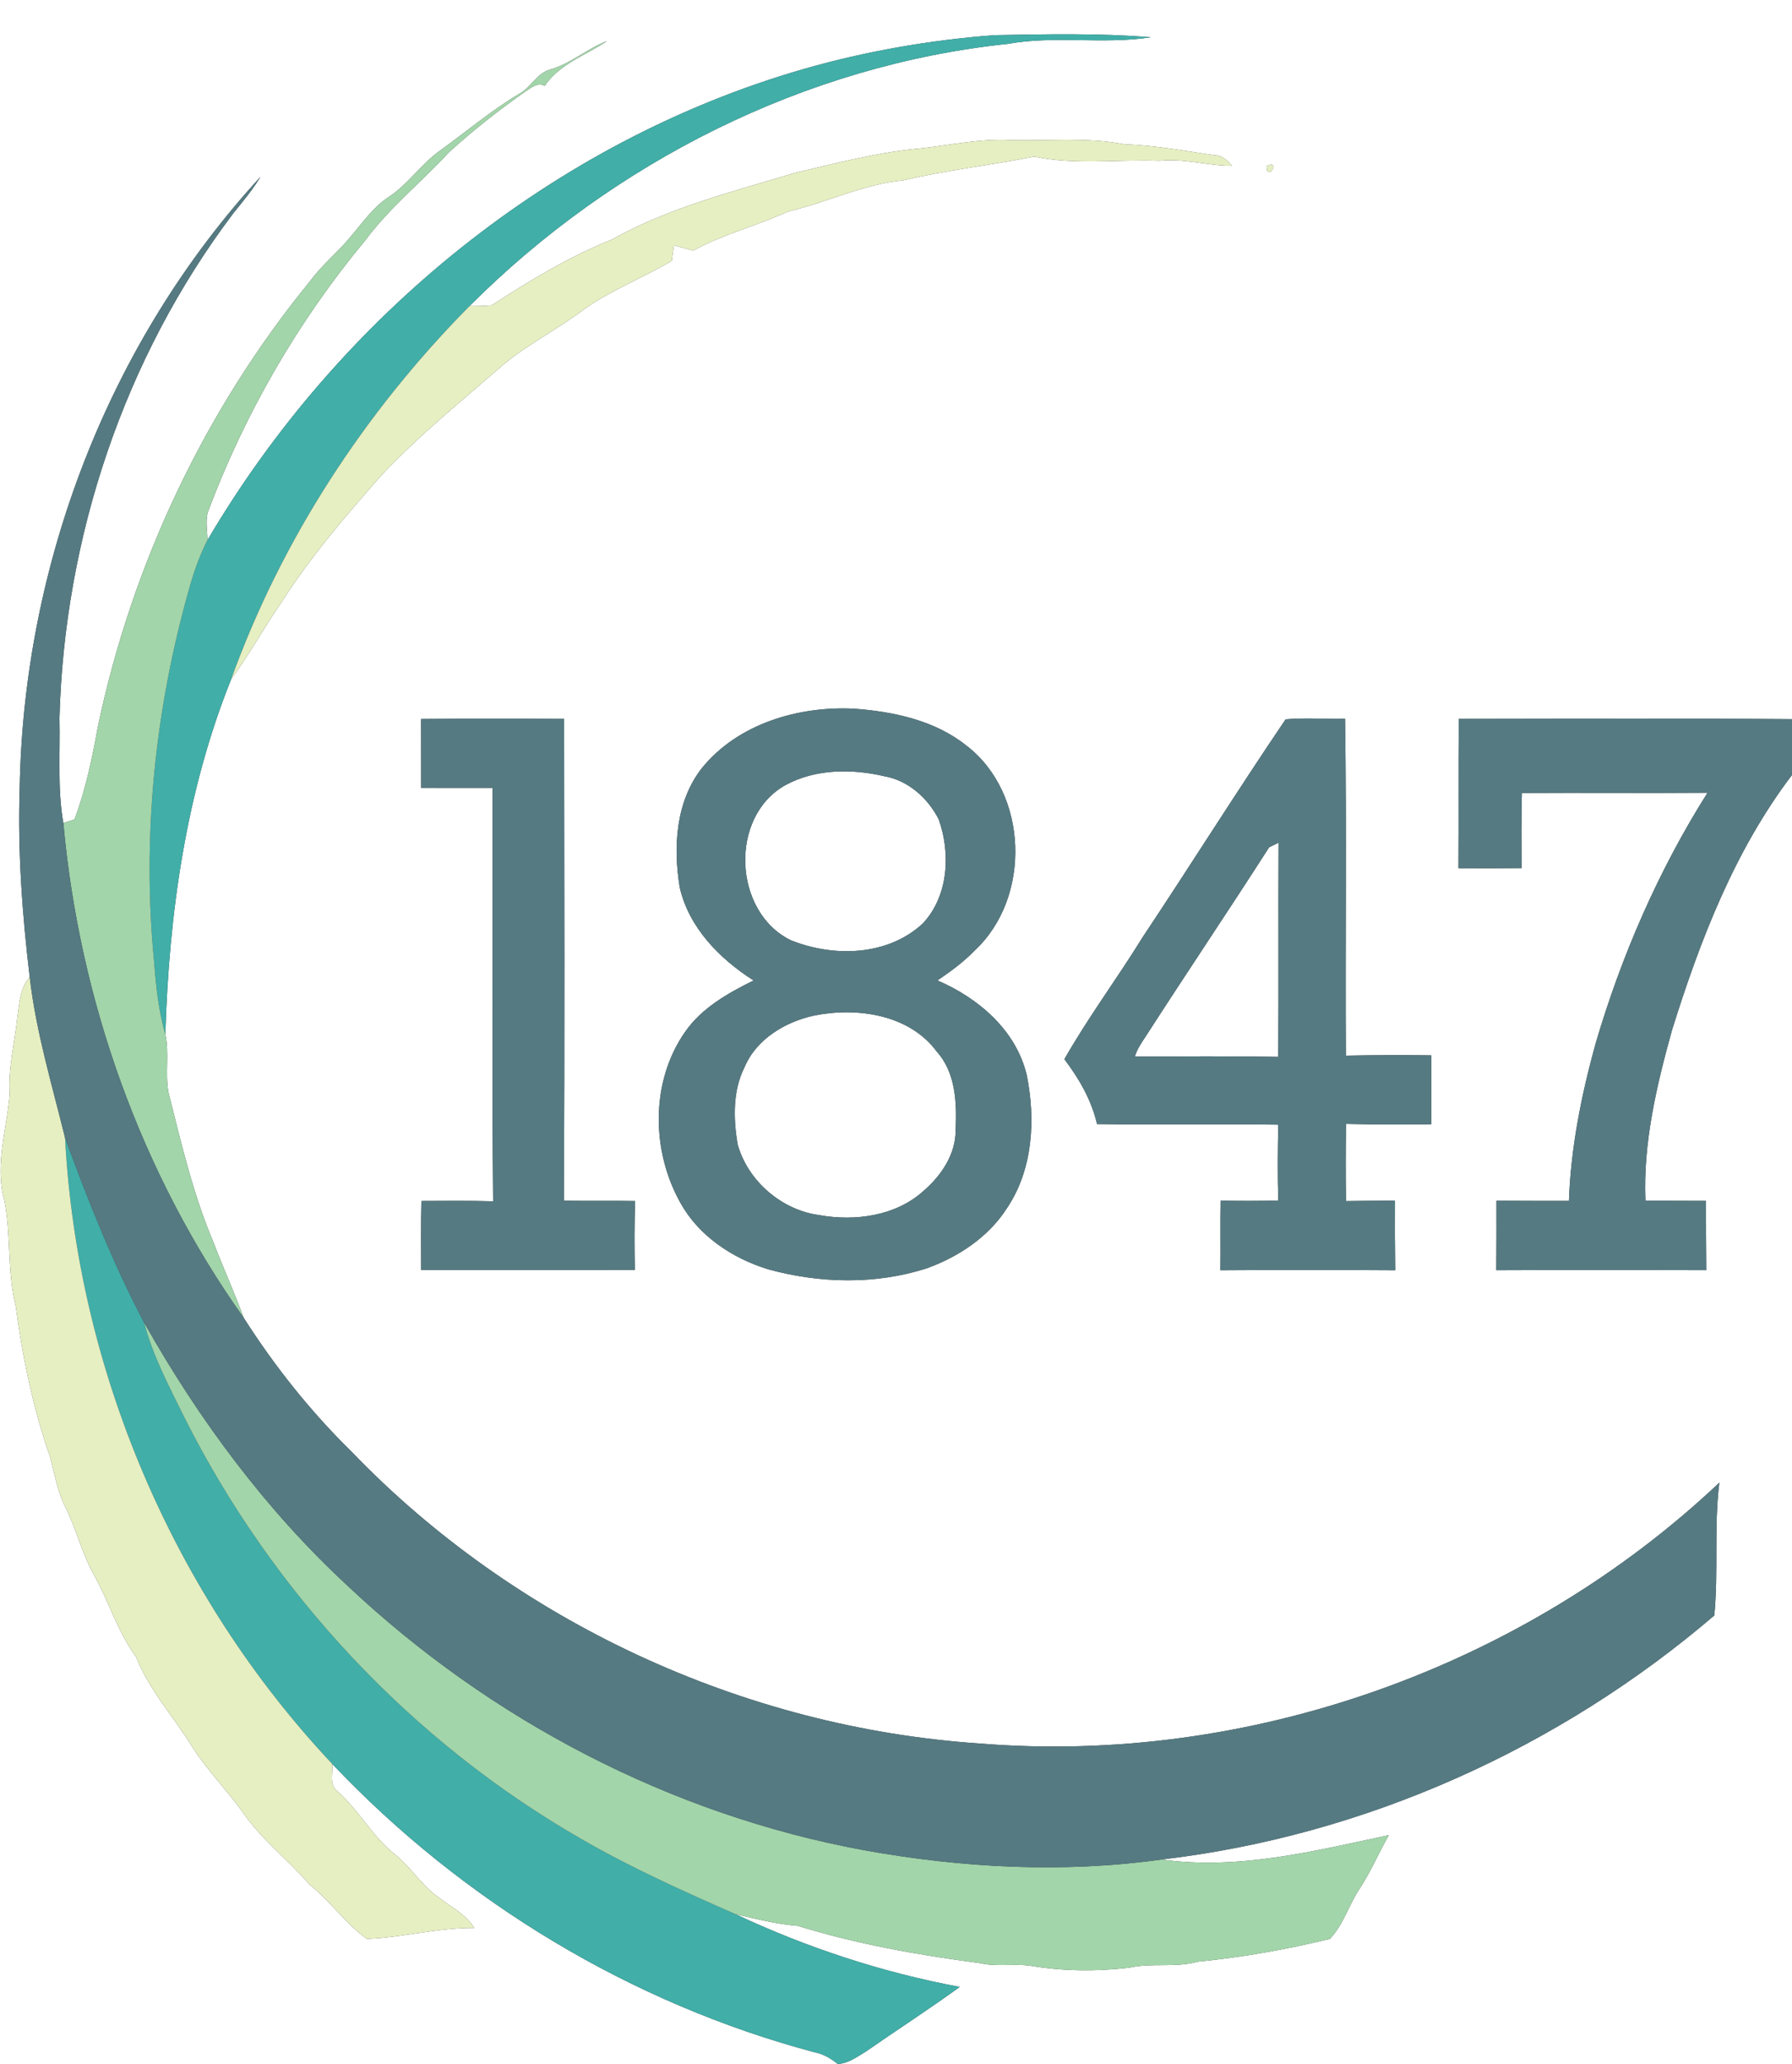 <?xml version="1.0" encoding="UTF-8" ?>
<!DOCTYPE svg PUBLIC "-//W3C//DTD SVG 1.1//EN" "http://www.w3.org/Graphics/SVG/1.1/DTD/svg11.dtd">
<svg width="357pt" height="411pt" viewBox="0 0 357 411" version="1.1" xmlns="http://www.w3.org/2000/svg">
<rect x="0" y="0" width="357" height="411" fill="#333333" stroke="none"/>
<g id="#ffffffff">
<path fill="#ffffff" opacity="1.00" d=" M 0.00 0.00 L 357.00 0.00 L 357.00 143.20 C 334.87 143.02 312.74 143.12 290.62 143.15 C 290.52 153.05 290.62 162.96 290.55 172.87 C 294.74 172.90 298.93 172.89 303.12 172.85 C 303.09 167.87 303.07 162.88 303.19 157.90 C 315.51 157.82 327.84 157.95 340.17 157.85 C 330.39 173.33 323.02 190.28 317.86 207.83 C 315.04 218.04 312.94 228.51 312.56 239.12 C 307.74 239.12 302.93 239.13 298.12 239.09 C 298.13 243.70 298.13 248.31 298.09 252.92 C 312.03 252.86 325.98 252.86 339.92 252.91 C 339.87 248.31 339.87 243.72 339.86 239.12 C 335.84 239.12 331.82 239.08 327.80 239.09 C 327.32 227.53 330.03 216.15 333.10 205.09 C 338.69 187.22 345.57 169.33 357.00 154.31 L 357.00 411.00 L 0.00 411.00 L 0.00 0.00 M 159.98 13.78 C 110.24 28.15 67.50 63.09 41.35 107.52 C 41.30 105.70 40.94 103.85 41.37 102.06 C 48.72 82.39 59.37 63.95 72.80 47.82 C 77.61 41.33 83.98 36.25 89.43 30.33 C 94.23 25.97 99.33 21.94 104.65 18.23 C 105.80 17.50 107.03 16.35 108.52 17.08 C 111.51 12.70 116.69 11.00 120.94 8.18 C 116.95 9.67 113.72 12.69 109.59 13.85 C 107.01 14.56 105.82 17.29 103.60 18.59 C 98.08 21.85 93.16 26.00 87.98 29.76 C 84.01 32.48 81.36 36.70 77.30 39.32 C 74.31 41.31 72.26 44.31 69.96 47.00 C 67.44 50.13 64.23 52.64 61.85 55.89 C 40.84 81.54 26.26 112.38 19.47 144.84 C 18.36 151.04 17.05 157.23 14.86 163.15 C 14.30 163.33 13.18 163.71 12.62 163.89 C 11.41 156.99 12.02 149.95 11.85 142.98 C 12.81 107.01 24.74 71.22 46.49 42.46 C 48.38 40.11 50.33 37.80 51.89 35.21 C 21.64 68.11 4.68 112.45 3.92 157.02 C 3.51 169.58 4.43 182.09 5.92 194.55 C 3.98 196.76 3.88 199.78 3.46 202.54 C 2.93 207.68 1.58 212.75 1.93 217.96 C 1.35 224.94 -1.09 232.02 0.87 239.00 C 2.25 245.93 1.39 253.06 3.11 259.93 C 4.48 270.12 6.56 280.27 9.94 290.00 C 10.88 293.36 11.39 296.86 12.99 300.00 C 15.16 304.35 16.28 309.13 18.62 313.40 C 21.68 318.81 23.41 324.88 27.12 329.93 C 29.63 336.30 34.24 341.41 37.86 347.13 C 40.99 352.24 45.31 356.47 48.73 361.37 C 52.46 366.55 57.54 370.48 61.70 375.28 C 65.82 378.54 68.82 383.00 73.10 386.07 C 80.22 385.79 87.29 383.82 94.48 383.88 C 92.76 381.13 89.77 379.67 87.29 377.74 C 83.96 375.40 81.87 371.79 78.71 369.27 C 74.20 365.72 71.51 360.48 67.24 356.69 C 65.48 355.41 66.36 353.02 66.18 351.22 C 92.18 378.65 125.70 398.90 162.25 408.64 C 164.00 408.96 165.51 409.87 166.90 410.97 C 168.99 410.88 170.75 409.55 172.48 408.51 C 178.70 404.19 185.07 400.08 191.20 395.63 C 175.76 392.76 160.73 387.81 146.52 381.14 C 150.62 382.08 154.70 383.14 158.91 383.46 C 170.70 387.11 182.91 389.27 195.12 390.88 C 198.37 391.63 201.72 391.01 205.00 391.37 C 211.58 392.51 218.35 392.58 224.97 391.80 C 229.46 390.78 234.12 391.86 238.57 390.61 C 247.45 389.75 256.27 388.17 264.94 386.07 C 267.69 383.16 268.74 379.20 270.94 375.94 C 273.14 372.59 274.69 368.88 276.68 365.41 C 261.83 368.57 246.71 372.42 231.41 370.26 C 271.88 365.54 310.58 348.12 341.52 321.67 C 342.38 312.88 341.42 304.01 342.53 295.22 C 303.45 332.08 248.57 351.55 195.01 347.15 C 148.12 343.96 102.63 322.93 70.02 289.04 C 61.85 281.03 54.70 272.04 48.55 262.40 C 46.73 257.40 44.49 252.56 42.61 247.58 C 38.49 237.92 36.11 227.66 33.56 217.51 C 32.87 213.70 33.76 209.76 32.94 205.96 C 33.66 181.92 37.04 157.66 46.06 135.23 C 49.65 130.37 52.53 125.03 55.98 120.07 C 61.73 111.00 68.76 102.85 75.83 94.80 C 83.42 86.71 92.07 79.73 100.43 72.47 C 105.46 68.36 111.29 65.42 116.46 61.51 C 121.89 57.68 128.14 55.30 133.83 51.93 C 133.94 51.15 134.15 49.60 134.25 48.83 C 135.53 49.19 136.81 49.55 138.09 49.90 C 144.07 46.62 150.79 44.96 156.98 42.12 C 164.73 40.31 171.99 36.67 179.97 35.89 C 188.60 33.88 197.39 32.89 206.03 31.18 C 214.24 32.90 222.69 31.70 231.01 32.02 C 235.89 31.49 240.61 33.02 245.45 33.01 C 244.51 32.00 243.53 30.91 242.02 30.93 C 236.03 30.05 230.06 28.94 224.00 28.73 C 216.43 27.27 208.70 28.13 201.05 27.89 C 195.17 27.61 189.39 28.88 183.58 29.53 C 175.03 30.28 166.70 32.47 158.36 34.43 C 146.00 38.16 133.26 41.34 121.91 47.70 C 113.45 51.08 105.55 55.84 97.97 60.80 C 96.50 60.93 95.02 60.97 93.54 60.94 C 122.15 32.30 160.42 12.95 200.83 8.73 C 210.23 7.04 219.84 8.89 229.26 7.42 C 218.90 6.58 208.47 6.81 198.08 7.00 C 185.20 7.99 172.40 10.20 159.98 13.78 M 252.30 33.09 C 252.42 36.42 255.30 31.58 252.30 33.09 M 139.84 152.93 C 134.61 159.59 134.09 168.62 135.41 176.68 C 137.25 184.74 143.36 190.91 150.13 195.23 C 145.00 197.77 139.79 200.69 136.46 205.50 C 129.59 215.36 129.74 229.08 135.50 239.41 C 139.15 246.09 145.91 250.56 153.06 252.75 C 163.32 255.56 174.40 255.82 184.59 252.56 C 190.93 250.27 196.92 246.33 200.60 240.57 C 205.78 232.89 206.34 222.95 204.55 214.09 C 202.43 205.13 194.92 198.73 186.76 195.22 C 189.41 193.43 192.00 191.52 194.22 189.22 C 205.52 178.68 204.89 157.94 192.54 148.47 C 186.19 143.39 177.92 141.67 169.99 141.10 C 158.97 140.60 147.01 144.11 139.84 152.93 M 83.89 143.17 C 83.89 147.73 83.90 152.30 83.90 156.87 C 88.64 156.89 93.39 156.88 98.13 156.88 C 98.19 184.32 97.98 211.76 98.24 239.20 C 93.48 239.07 88.72 239.11 83.96 239.14 C 83.84 243.72 83.90 248.29 83.90 252.87 C 98.09 252.88 112.28 252.90 126.47 252.86 C 126.38 248.29 126.37 243.72 126.53 239.15 C 121.80 239.06 117.07 239.17 112.34 239.08 C 112.50 207.11 112.42 175.13 112.38 143.15 C 102.88 143.09 93.39 143.07 83.89 143.17 M 256.12 143.23 C 246.43 157.52 237.25 172.18 227.67 186.56 C 222.61 194.77 216.80 202.54 212.04 210.91 C 214.98 214.78 217.45 219.05 218.55 223.82 C 230.58 224.01 242.62 223.77 254.65 223.94 C 254.56 228.97 254.49 234.01 254.66 239.04 C 250.83 239.15 247.00 239.14 243.17 239.07 C 243.09 243.69 243.18 248.31 243.12 252.93 C 254.73 252.85 266.34 252.85 277.95 252.93 C 277.90 248.31 277.87 243.69 277.90 239.07 C 274.65 239.08 271.39 239.11 268.15 239.16 C 268.06 234.03 268.08 228.90 268.15 223.78 C 273.80 223.93 279.46 223.93 285.12 223.86 C 285.12 219.29 285.12 214.72 285.12 210.14 C 279.45 210.05 273.79 210.09 268.12 210.20 C 267.98 187.84 268.30 165.48 267.96 143.12 C 264.01 143.21 260.05 142.88 256.12 143.23 Z" />
<path fill="#ffffff" opacity="1.00" d=" M 156.48 156.33 C 162.46 153.07 169.75 153.05 176.25 154.58 C 180.96 155.42 184.89 158.97 187.00 163.13 C 189.43 169.90 188.95 178.39 183.87 183.85 C 176.87 190.38 166.12 190.64 157.59 187.24 C 146.06 181.67 145.19 162.61 156.48 156.33 Z" />
<path fill="#ffffff" opacity="1.00" d=" M 252.83 168.72 C 253.30 168.49 254.25 168.03 254.72 167.79 C 254.64 182.01 254.76 196.23 254.65 210.44 C 245.13 210.28 235.60 210.34 226.08 210.39 C 226.53 208.91 227.40 207.63 228.25 206.36 C 236.36 193.76 244.74 181.34 252.83 168.72 Z" />
<path fill="#ffffff" opacity="1.00" d=" M 162.18 202.22 C 170.71 200.50 181.13 201.96 186.63 209.40 C 190.43 213.64 190.62 219.63 190.38 225.02 C 190.41 229.77 187.57 234.02 184.09 237.04 C 178.54 242.14 170.35 243.24 163.16 241.94 C 155.67 240.93 148.96 235.11 146.94 227.84 C 146.10 222.76 145.95 217.20 148.33 212.49 C 150.69 206.89 156.44 203.46 162.18 202.22 Z" />
</g>
<g id="#41aea8ff">
<path fill="#41aea8" opacity="1.00" d=" M 159.98 13.78 C 172.40 10.20 185.20 7.99 198.08 7.00 C 208.47 6.81 218.90 6.58 229.26 7.42 C 219.84 8.89 210.23 7.04 200.83 8.73 C 160.42 12.95 122.15 32.30 93.54 60.94 C 72.72 81.99 56.12 107.34 46.06 135.23 C 37.04 157.66 33.66 181.92 32.94 205.96 C 31.59 201.28 31.07 196.44 30.71 191.60 C 28.27 166.80 30.83 141.59 37.57 117.63 C 38.53 114.15 39.69 110.72 41.35 107.52 C 67.50 63.09 110.24 28.15 159.98 13.78 Z" />
<path fill="#41aea8" opacity="1.00" d=" M 12.96 226.55 C 17.56 239.10 22.50 251.52 28.72 263.36 C 30.44 270.03 33.73 276.13 36.75 282.28 C 54.25 317.10 81.97 346.78 115.81 366.18 C 125.68 371.89 136.10 376.57 146.52 381.14 C 160.73 387.81 175.76 392.76 191.20 395.63 C 185.07 400.08 178.70 404.19 172.48 408.51 C 170.75 409.55 168.99 410.88 166.90 410.97 C 165.51 409.87 164.00 408.96 162.25 408.64 C 125.70 398.90 92.18 378.65 66.18 351.22 C 34.56 317.63 15.38 272.61 12.96 226.55 Z" />
</g>
<g id="#a2d5aaff">
<path fill="#a2d5aa" opacity="1.00" d=" M 109.59 13.85 C 113.72 12.69 116.95 9.67 120.94 8.18 C 116.69 11.00 111.51 12.70 108.52 17.08 C 107.03 16.35 105.80 17.50 104.65 18.23 C 99.33 21.94 94.23 25.97 89.43 30.33 C 83.98 36.25 77.61 41.33 72.80 47.82 C 59.37 63.95 48.72 82.39 41.37 102.06 C 40.94 103.85 41.30 105.70 41.35 107.52 C 39.69 110.72 38.53 114.15 37.57 117.63 C 30.83 141.59 28.27 166.80 30.71 191.60 C 31.07 196.44 31.59 201.28 32.94 205.96 C 33.76 209.76 32.87 213.70 33.56 217.51 C 36.11 227.66 38.49 237.92 42.61 247.58 C 44.49 252.56 46.73 257.40 48.55 262.40 C 28.04 233.58 15.81 199.06 12.62 163.89 C 13.18 163.71 14.30 163.33 14.86 163.15 C 17.05 157.23 18.36 151.04 19.47 144.84 C 26.26 112.38 40.84 81.54 61.85 55.89 C 64.23 52.64 67.44 50.13 69.96 47.00 C 72.26 44.31 74.31 41.31 77.30 39.32 C 81.36 36.70 84.01 32.48 87.98 29.76 C 93.16 26.00 98.08 21.85 103.60 18.59 C 105.82 17.29 107.01 14.56 109.59 13.85 Z" />
<path fill="#a2d5aa" opacity="1.00" d=" M 28.72 263.36 C 39.60 282.65 52.94 300.67 69.24 315.75 C 97.65 342.50 133.64 361.32 172.09 368.40 C 191.61 371.93 211.72 373.01 231.41 370.26 C 246.71 372.42 261.83 368.57 276.68 365.41 C 274.69 368.88 273.14 372.59 270.94 375.94 C 268.74 379.20 267.69 383.16 264.94 386.07 C 256.27 388.17 247.45 389.75 238.57 390.61 C 234.12 391.86 229.46 390.78 224.97 391.80 C 218.35 392.58 211.58 392.51 205.00 391.37 C 201.72 391.01 198.37 391.63 195.12 390.88 C 182.91 389.27 170.70 387.11 158.91 383.46 C 154.70 383.14 150.62 382.08 146.52 381.14 C 136.10 376.57 125.68 371.89 115.81 366.18 C 81.97 346.78 54.25 317.10 36.75 282.28 C 33.73 276.13 30.44 270.03 28.72 263.36 Z" />
</g>
<g id="#e6efc2ff">
<path fill="#e6efc2" opacity="1.00" d=" M 183.58 29.53 C 189.39 28.88 195.17 27.61 201.05 27.89 C 208.70 28.13 216.43 27.27 224.00 28.73 C 230.06 28.94 236.03 30.05 242.02 30.93 C 243.53 30.91 244.51 32.00 245.45 33.01 C 240.61 33.02 235.89 31.49 231.01 32.02 C 222.69 31.70 214.24 32.90 206.03 31.18 C 197.39 32.89 188.60 33.88 179.97 35.89 C 171.99 36.67 164.73 40.31 156.98 42.12 C 150.79 44.96 144.07 46.62 138.09 49.90 C 136.81 49.55 135.53 49.19 134.25 48.83 C 134.15 49.60 133.94 51.15 133.83 51.93 C 128.14 55.30 121.89 57.68 116.46 61.51 C 111.29 65.42 105.46 68.36 100.43 72.47 C 92.07 79.73 83.42 86.71 75.83 94.80 C 68.76 102.85 61.73 111.00 55.98 120.07 C 52.53 125.03 49.65 130.37 46.06 135.23 C 56.12 107.34 72.72 81.99 93.54 60.94 C 95.02 60.97 96.50 60.93 97.97 60.80 C 105.55 55.84 113.45 51.08 121.91 47.70 C 133.26 41.34 146.00 38.16 158.36 34.43 C 166.70 32.47 175.03 30.28 183.58 29.53 Z" />
<path fill="#e6efc2" opacity="1.00" d=" M 3.46 202.54 C 3.88 199.78 3.98 196.76 5.92 194.55 C 7.17 205.44 10.36 215.95 12.96 226.55 C 15.38 272.61 34.56 317.63 66.18 351.22 C 66.36 353.02 65.48 355.41 67.24 356.69 C 71.51 360.48 74.20 365.72 78.71 369.27 C 81.87 371.79 83.96 375.40 87.29 377.74 C 89.77 379.67 92.76 381.13 94.48 383.88 C 87.29 383.82 80.22 385.79 73.10 386.07 C 68.82 383.00 65.82 378.54 61.70 375.28 C 57.54 370.48 52.46 366.55 48.73 361.37 C 45.31 356.47 40.99 352.24 37.86 347.13 C 34.24 341.41 29.63 336.30 27.12 329.93 C 23.41 324.88 21.68 318.81 18.62 313.40 C 16.28 309.13 15.16 304.35 12.99 300.00 C 11.39 296.86 10.88 293.36 9.94 290.00 C 6.56 280.27 4.48 270.12 3.11 259.93 C 1.39 253.06 2.25 245.93 0.87 239.00 C -1.09 232.02 1.35 224.94 1.93 217.96 C 1.58 212.75 2.93 207.68 3.46 202.54 Z" />
</g>
<g id="#e3efc2ff">
<path fill="#e3efc2" opacity="1.00" d=" M 252.30 33.09 C 255.30 31.58 252.42 36.42 252.30 33.09 Z" />
</g>
<g id="#557a82ff">
<path fill="#557a82" opacity="1.00" d=" M 51.89 35.21 C 50.33 37.80 48.38 40.11 46.49 42.46 C 24.74 71.22 12.81 107.01 11.85 142.98 C 12.02 149.95 11.41 156.99 12.62 163.89 C 15.81 199.06 28.04 233.58 48.55 262.40 C 54.70 272.04 61.85 281.03 70.02 289.04 C 102.63 322.93 148.12 343.96 195.01 347.15 C 248.57 351.55 303.45 332.08 342.53 295.22 C 341.42 304.01 342.38 312.88 341.52 321.67 C 310.58 348.12 271.88 365.54 231.41 370.26 C 211.72 373.01 191.61 371.93 172.09 368.40 C 133.64 361.32 97.65 342.50 69.24 315.75 C 52.94 300.67 39.60 282.65 28.72 263.36 C 22.50 251.52 17.56 239.10 12.96 226.55 C 10.36 215.95 7.17 205.44 5.92 194.55 C 4.43 182.09 3.51 169.58 3.92 157.02 C 4.68 112.45 21.64 68.11 51.89 35.21 Z" />
<path fill="#557a82" opacity="1.00" d=" M 139.84 152.93 C 147.01 144.11 158.97 140.60 169.99 141.10 C 177.92 141.67 186.19 143.39 192.54 148.47 C 204.89 157.94 205.52 178.68 194.22 189.22 C 192.00 191.52 189.41 193.43 186.76 195.22 C 194.92 198.73 202.43 205.13 204.55 214.09 C 206.34 222.95 205.78 232.89 200.60 240.57 C 196.92 246.33 190.93 250.27 184.59 252.56 C 174.40 255.82 163.32 255.56 153.06 252.75 C 145.91 250.56 139.15 246.09 135.50 239.41 C 129.74 229.08 129.59 215.36 136.46 205.50 C 139.79 200.69 145.00 197.77 150.13 195.23 C 143.36 190.91 137.25 184.74 135.41 176.68 C 134.09 168.62 134.61 159.59 139.84 152.93 M 156.48 156.33 C 145.19 162.61 146.06 181.67 157.59 187.24 C 166.12 190.64 176.87 190.38 183.87 183.85 C 188.95 178.39 189.43 169.90 187.00 163.13 C 184.89 158.97 180.96 155.42 176.25 154.58 C 169.75 153.05 162.46 153.07 156.48 156.33 M 162.18 202.22 C 156.44 203.46 150.69 206.89 148.33 212.49 C 145.95 217.20 146.10 222.76 146.94 227.84 C 148.96 235.11 155.67 240.93 163.16 241.94 C 170.35 243.24 178.54 242.14 184.09 237.04 C 187.57 234.02 190.41 229.77 190.38 225.02 C 190.62 219.63 190.43 213.64 186.63 209.40 C 181.13 201.96 170.71 200.50 162.18 202.22 Z" />
<path fill="#557a82" opacity="1.00" d=" M 83.89 143.17 C 93.39 143.07 102.88 143.09 112.38 143.15 C 112.42 175.13 112.50 207.11 112.34 239.08 C 117.07 239.17 121.80 239.06 126.53 239.15 C 126.37 243.72 126.38 248.29 126.47 252.86 C 112.28 252.90 98.09 252.88 83.90 252.87 C 83.90 248.29 83.84 243.72 83.96 239.14 C 88.72 239.11 93.48 239.07 98.24 239.20 C 97.98 211.76 98.19 184.32 98.13 156.88 C 93.39 156.88 88.64 156.89 83.90 156.87 C 83.90 152.30 83.89 147.73 83.89 143.17 Z" />
<path fill="#557a82" opacity="1.00" d=" M 256.12 143.23 C 260.05 142.88 264.01 143.21 267.96 143.12 C 268.30 165.48 267.98 187.84 268.12 210.20 C 273.79 210.09 279.45 210.05 285.12 210.14 C 285.12 214.72 285.12 219.29 285.12 223.86 C 279.46 223.93 273.80 223.93 268.15 223.78 C 268.08 228.90 268.06 234.03 268.15 239.16 C 271.39 239.11 274.65 239.08 277.90 239.07 C 277.87 243.69 277.90 248.31 277.95 252.93 C 266.34 252.85 254.73 252.85 243.12 252.93 C 243.18 248.31 243.09 243.69 243.17 239.07 C 247.00 239.14 250.83 239.15 254.66 239.04 C 254.49 234.01 254.56 228.97 254.65 223.94 C 242.62 223.77 230.58 224.01 218.55 223.82 C 217.45 219.05 214.98 214.78 212.04 210.91 C 216.80 202.54 222.61 194.77 227.67 186.56 C 237.25 172.18 246.43 157.52 256.12 143.23 M 252.83 168.72 C 244.74 181.34 236.36 193.76 228.25 206.36 C 227.40 207.63 226.53 208.91 226.08 210.39 C 235.60 210.34 245.13 210.28 254.65 210.44 C 254.76 196.23 254.64 182.01 254.72 167.79 C 254.25 168.03 253.30 168.49 252.83 168.72 Z" />
<path fill="#557a82" opacity="1.00" d=" M 290.62 143.15 C 312.74 143.12 334.87 143.02 357.00 143.20 L 357.00 154.31 C 345.57 169.33 338.69 187.22 333.10 205.09 C 330.03 216.15 327.32 227.53 327.80 239.09 C 331.82 239.08 335.84 239.12 339.86 239.12 C 339.87 243.72 339.87 248.31 339.92 252.91 C 325.98 252.86 312.03 252.86 298.09 252.92 C 298.13 248.31 298.13 243.70 298.12 239.09 C 302.93 239.13 307.74 239.12 312.56 239.12 C 312.94 228.51 315.04 218.04 317.86 207.83 C 323.02 190.28 330.39 173.33 340.17 157.85 C 327.84 157.95 315.51 157.82 303.19 157.90 C 303.07 162.88 303.09 167.87 303.12 172.85 C 298.93 172.89 294.74 172.90 290.55 172.87 C 290.62 162.96 290.52 153.05 290.62 143.15 Z" />
</g>
</svg>
